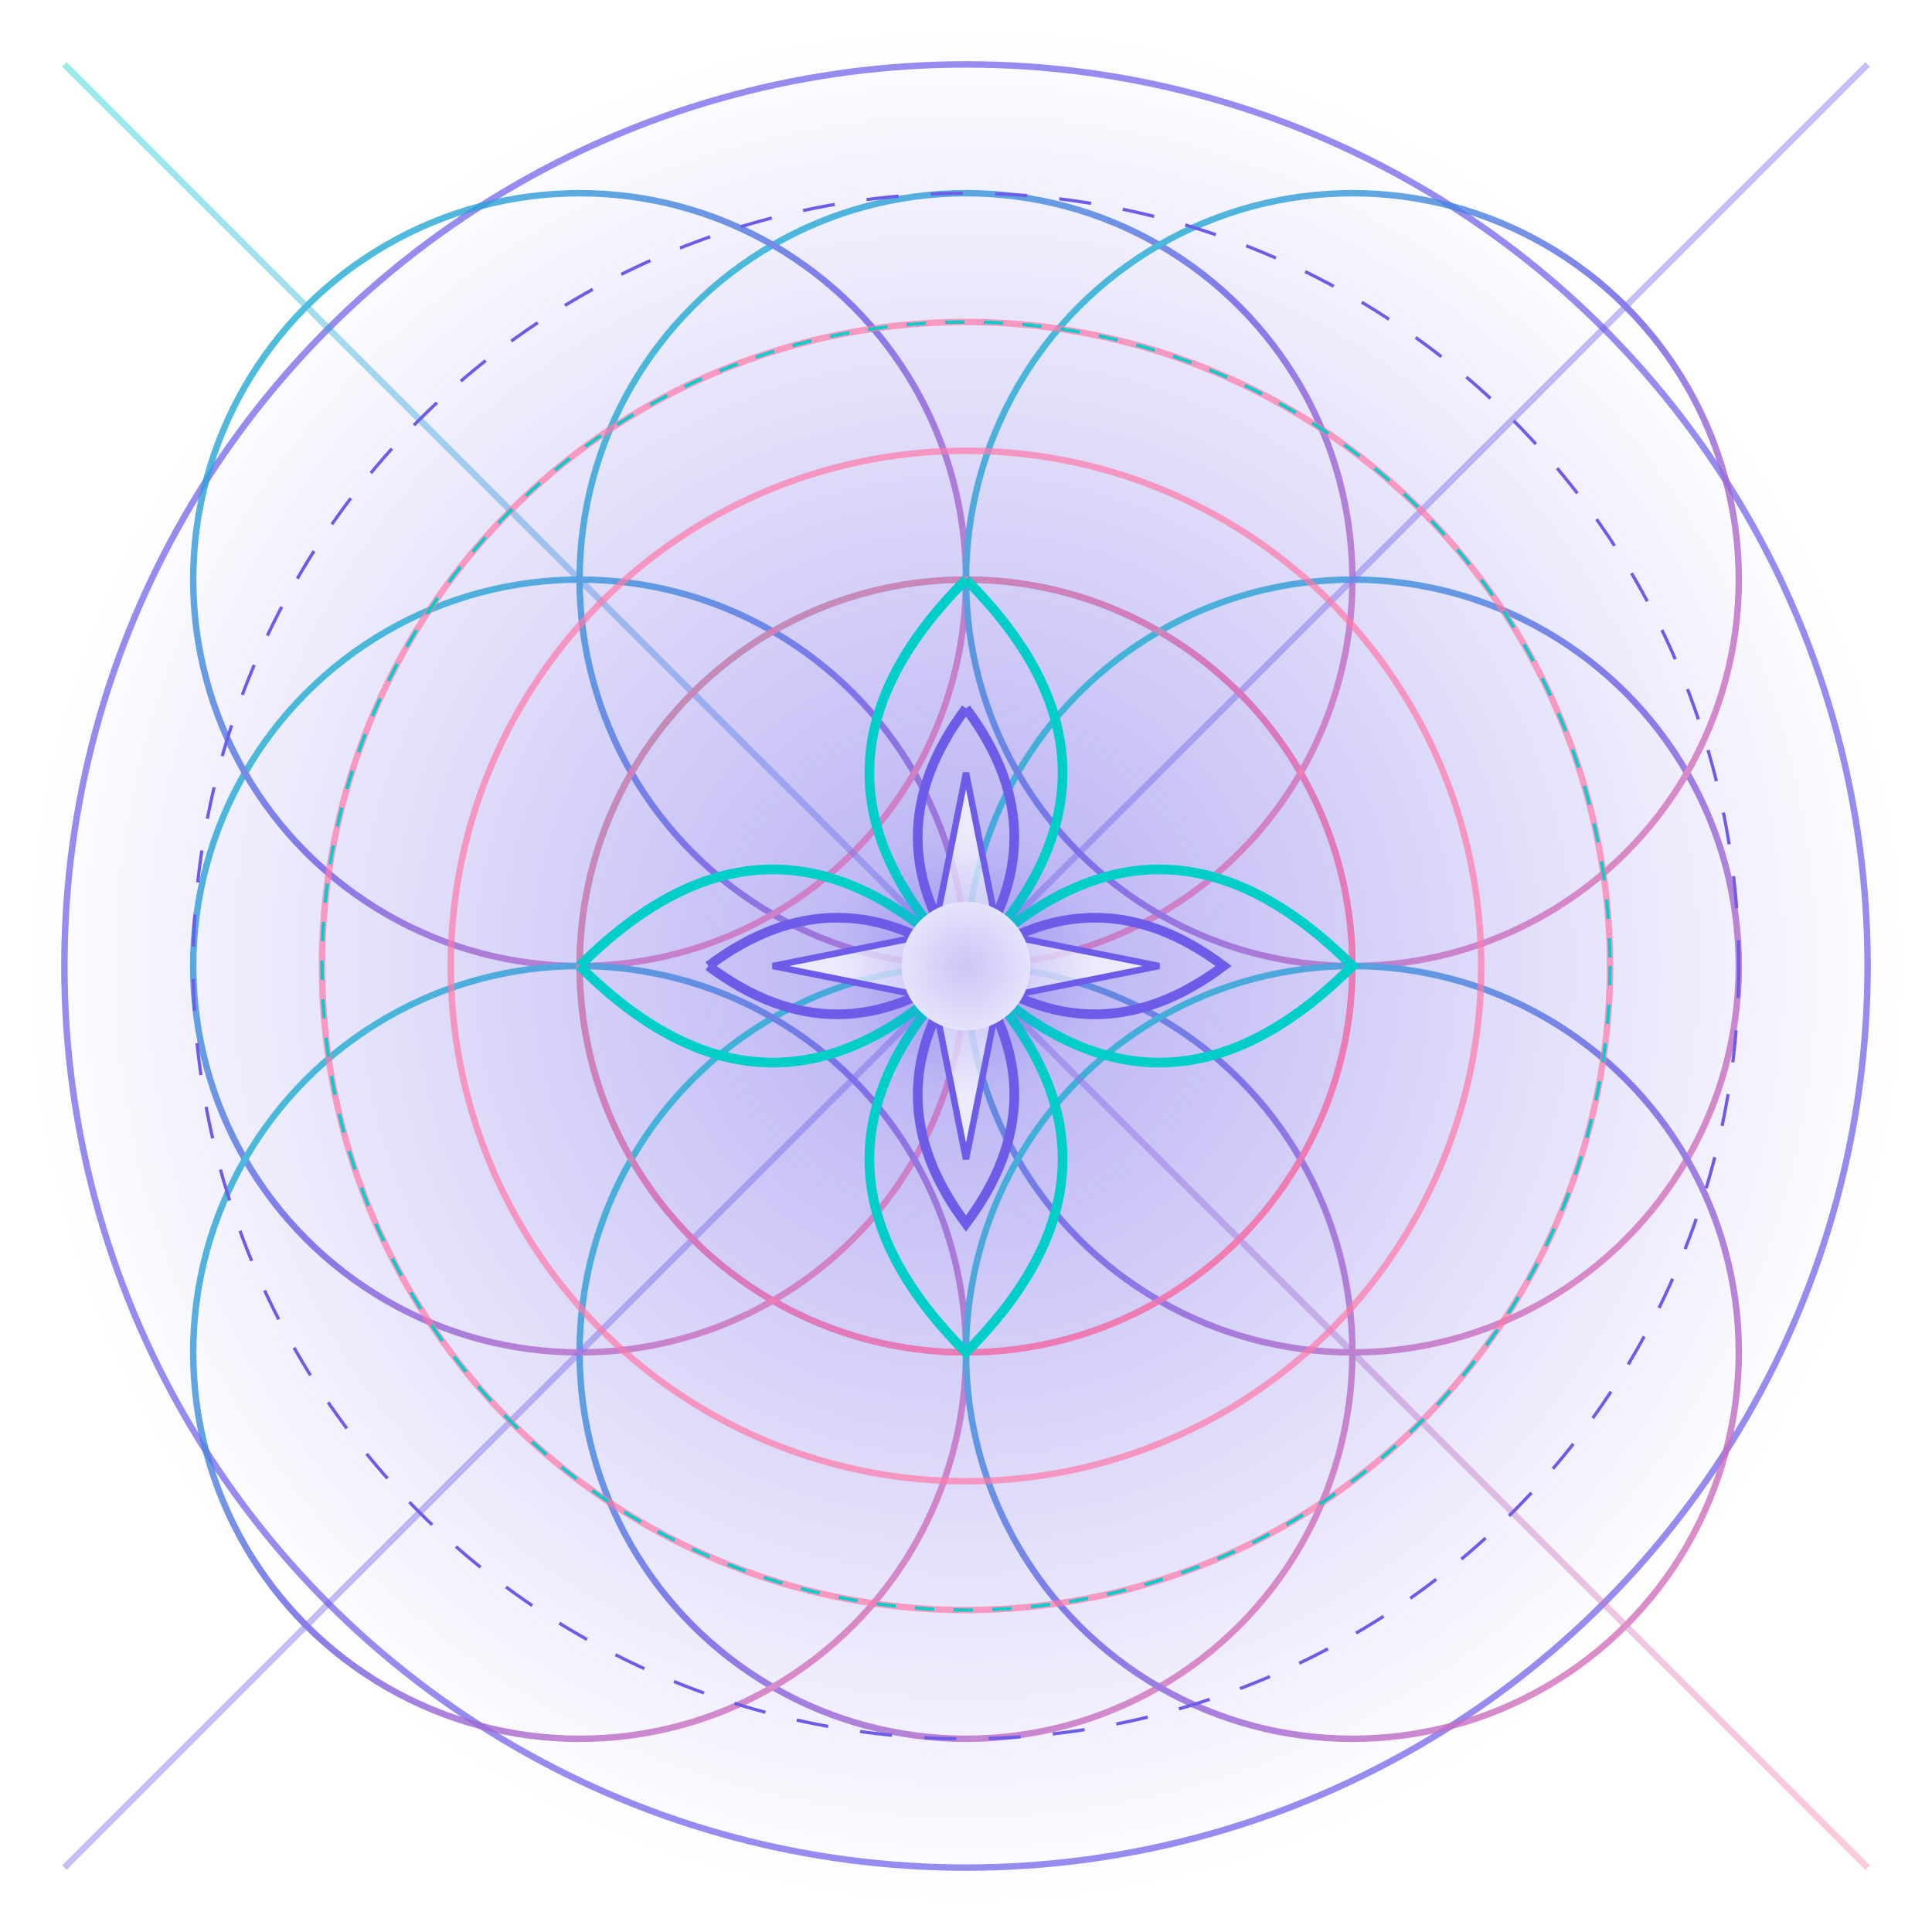 <svg width="300" height="300" viewBox="0 0 300 300" xmlns="http://www.w3.org/2000/svg">
  <!-- Glowing Background -->
  <defs>
    <radialGradient id="sigil-glow" cx="50%" cy="50%" r="50%" fx="50%" fy="50%">
      <stop offset="0%" stop-color="#6c5ce7" stop-opacity="0.5" />
      <stop offset="100%" stop-color="#6c5ce7" stop-opacity="0" />
    </radialGradient>
    
    <filter id="glow-filter" x="-50%" y="-50%" width="200%" height="200%">
      <feGaussianBlur stdDeviation="5" result="blur" />
      <feComposite in="SourceGraphic" in2="blur" operator="over" />
    </filter>
    
    <linearGradient id="line-gradient" x1="0%" y1="0%" x2="100%" y2="100%">
      <stop offset="0%" stop-color="#00cec9" />
      <stop offset="50%" stop-color="#6c5ce7" />
      <stop offset="100%" stop-color="#fd79a8" />
    </linearGradient>
  </defs>
  
  <!-- Background Glow -->
  <circle cx="150" cy="150" r="145" fill="url(#sigil-glow)" />
  
  <!-- Outer Circle -->
  <circle cx="150" cy="150" r="140" fill="none" stroke="#6c5ce7" stroke-width="1" stroke-opacity="0.7" />
  
  <!-- Sacred Geometry Pattern - Flower of Life -->
  <g opacity="0.8">
    <!-- Main Circles -->
    <circle cx="150" cy="150" r="60" fill="none" stroke="url(#line-gradient)" stroke-width="1" />
    <circle cx="150" cy="90" r="60" fill="none" stroke="url(#line-gradient)" stroke-width="1" />
    <circle cx="150" cy="210" r="60" fill="none" stroke="url(#line-gradient)" stroke-width="1" />
    <circle cx="90" cy="150" r="60" fill="none" stroke="url(#line-gradient)" stroke-width="1" />
    <circle cx="210" cy="150" r="60" fill="none" stroke="url(#line-gradient)" stroke-width="1" />
    <circle cx="90" cy="90" r="60" fill="none" stroke="url(#line-gradient)" stroke-width="1" />
    <circle cx="210" cy="90" r="60" fill="none" stroke="url(#line-gradient)" stroke-width="1" />
    <circle cx="90" cy="210" r="60" fill="none" stroke="url(#line-gradient)" stroke-width="1" />
    <circle cx="210" cy="210" r="60" fill="none" stroke="url(#line-gradient)" stroke-width="1" />
    
    <!-- Additional Geometric Lines -->
    <line x1="150" y1="10" x2="150" y2="290" stroke="url(#line-gradient)" stroke-width="1" opacity="0.5" />
    <line x1="10" y1="150" x2="290" y2="150" stroke="url(#line-gradient)" stroke-width="1" opacity="0.5" />
    <line x1="10" y1="10" x2="290" y2="290" stroke="url(#line-gradient)" stroke-width="1" opacity="0.5" />
    <line x1="290" y1="10" x2="10" y2="290" stroke="url(#line-gradient)" stroke-width="1" opacity="0.5" />
  </g>
  
  <!-- Spirograph Pattern -->
  <g opacity="0.7">
    <path d="M150,90 A60,60 0 0,1 210,150 A60,60 0 0,1 150,210 A60,60 0 0,1 90,150 A60,60 0 0,1 150,90" 
          fill="none" stroke="#fd79a8" stroke-width="1" />
    <path d="M150,70 A80,80 0 0,1 230,150 A80,80 0 0,1 150,230 A80,80 0 0,1 70,150 A80,80 0 0,1 150,70" 
          fill="none" stroke="#fd79a8" stroke-width="1" />
    <path d="M150,50 A100,100 0 0,1 250,150 A100,100 0 0,1 150,250 A100,100 0 0,1 50,150 A100,100 0 0,1 150,50" 
          fill="none" stroke="#fd79a8" stroke-width="1" />
  </g>
  
  <!-- Central Mandala -->
  <g>
    <!-- Outer Petals -->
    <path d="M150,90 Q180,120 150,150 Q120,120 150,90" fill="none" stroke="#00cec9" stroke-width="1.5" />
    <path d="M150,150 Q180,180 150,210 Q120,180 150,150" fill="none" stroke="#00cec9" stroke-width="1.5" />
    <path d="M90,150 Q120,180 150,150 Q120,120 90,150" fill="none" stroke="#00cec9" stroke-width="1.5" />
    <path d="M150,150 Q180,120 210,150 Q180,180 150,150" fill="none" stroke="#00cec9" stroke-width="1.5" />
    
    <!-- Inner Petals -->
    <path d="M150,110 Q165,130 150,150 Q135,130 150,110" fill="none" stroke="#6c5ce7" stroke-width="1.5" />
    <path d="M150,150 Q165,170 150,190 Q135,170 150,150" fill="none" stroke="#6c5ce7" stroke-width="1.5" />
    <path d="M110,150 Q130,165 150,150 Q130,135 110,150" fill="none" stroke="#6c5ce7" stroke-width="1.5" />
    <path d="M150,150 Q170,165 190,150 Q170,135 150,150" fill="none" stroke="#6c5ce7" stroke-width="1.5" />
  </g>
  
  <!-- Central Star -->
  <g filter="url(#glow-filter)">
    <path d="M150,120 L155,145 L180,150 L155,155 L150,180 L145,155 L120,150 L145,145 Z" 
          fill="#ffffff" fill-opacity="0.7" stroke="#6c5ce7" stroke-width="1" />
  </g>
  
  <!-- Glowing Center -->
  <circle cx="150" cy="150" r="10" fill="#ffffff" filter="url(#glow-filter)" />
  
  <!-- Animation -->
  <style>
    @keyframes rotate {
      0% { transform: rotate(0deg); transform-origin: 150px 150px; }
      100% { transform: rotate(360deg); transform-origin: 150px 150px; }
    }
    
    @keyframes pulse {
      0% { opacity: 0.7; }
      50% { opacity: 1; }
      100% { opacity: 0.7; }
    }
    
    #rotating-geometry {
      animation: rotate 60s infinite linear;
    }
    
    #pulsing-center {
      animation: pulse 3s infinite ease-in-out;
    }
  </style>
  
  <!-- Rotating Geometry -->
  <g id="rotating-geometry">
    <circle cx="150" cy="150" r="120" fill="none" stroke="#6c5ce7" stroke-width="0.5" stroke-dasharray="5,5" />
    <circle cx="150" cy="150" r="100" fill="none" stroke="#00cec9" stroke-width="0.5" stroke-dasharray="3,3" />
  </g>
  
  <!-- Pulsing Center -->
  <circle id="pulsing-center" cx="150" cy="150" r="20" fill="url(#sigil-glow)" opacity="0.7" />
</svg>